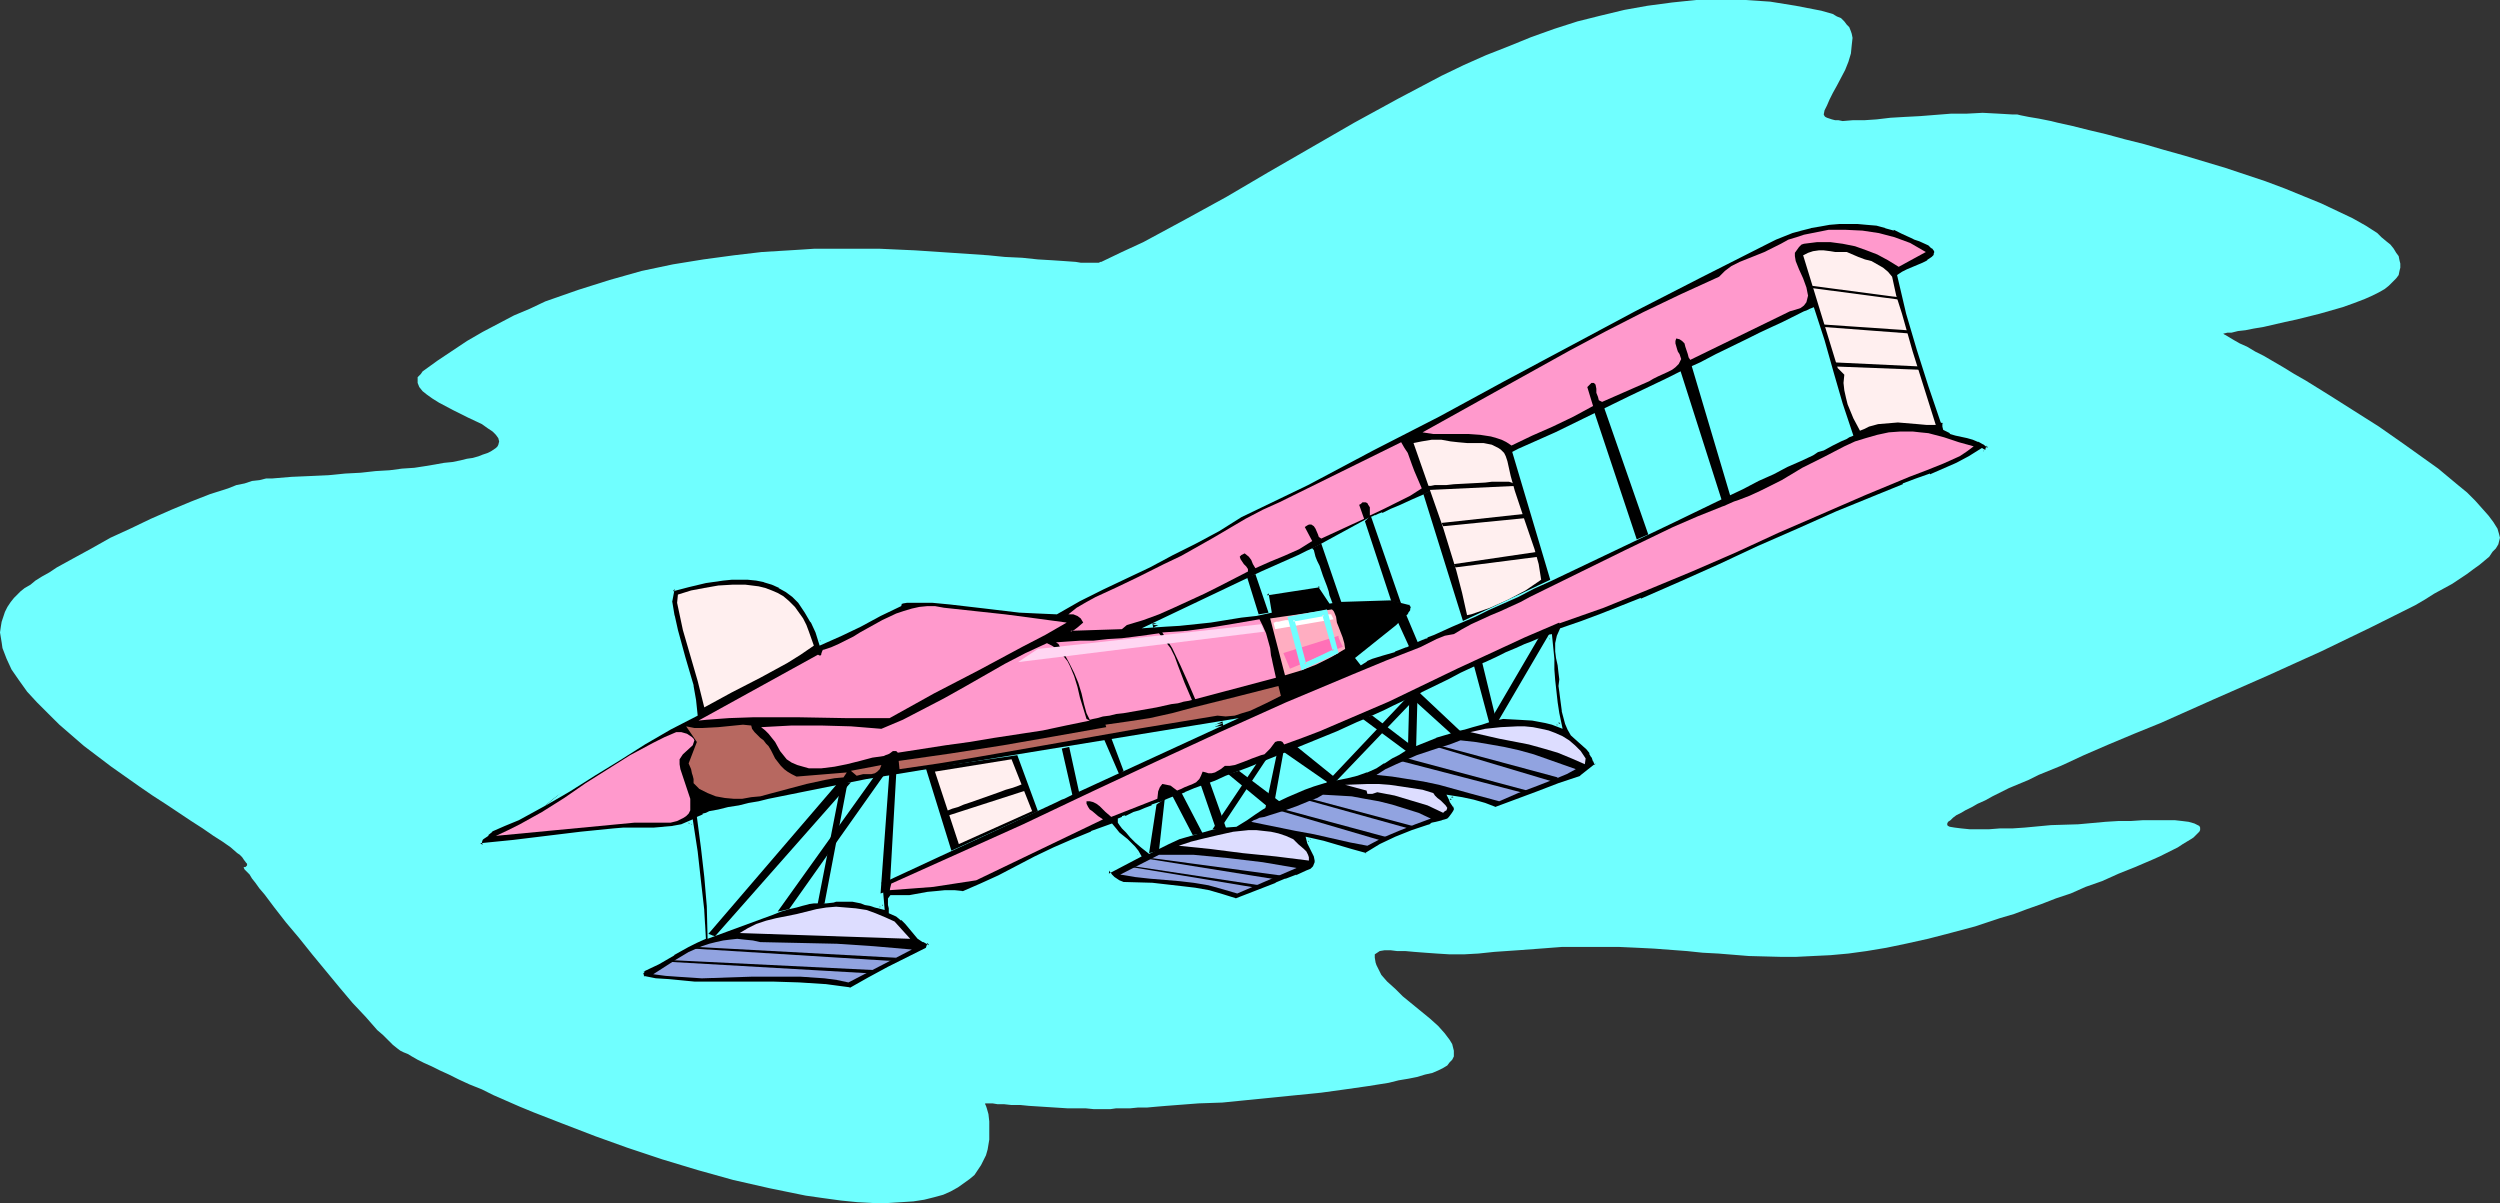 <?xml version="1.0" encoding="UTF-8" standalone="no"?>
<svg
   version="1.0"
   width="129.766mm"
   height="62.451mm"
   id="svg79"
   sodipodi:docname="Plane 200.wmf"
   xmlns:inkscape="http://www.inkscape.org/namespaces/inkscape"
   xmlns:sodipodi="http://sodipodi.sourceforge.net/DTD/sodipodi-0.dtd"
   xmlns="http://www.w3.org/2000/svg"
   xmlns:svg="http://www.w3.org/2000/svg">
  <rect width="100%" height="100%" fill="#333333" stroke="none"/>
  <sodipodi:namedview
     id="namedview79"
     pagecolor="#ffffff"
     bordercolor="#000000"
     borderopacity="0.25"
     inkscape:showpageshadow="2"
     inkscape:pageopacity="0.0"
     inkscape:pagecheckerboard="0"
     inkscape:deskcolor="#d1d1d1"
     inkscape:document-units="mm" />
  <defs
     id="defs1">
    <pattern
       id="WMFhbasepattern"
       patternUnits="userSpaceOnUse"
       width="6"
       height="6"
       x="0"
       y="0" />
  </defs>
  <path
     style="fill:#70ffff;fill-opacity:1;fill-rule:evenodd;stroke:none"
     d="m 357.297,2.1 1.131,0.323 1.131,0.323 0.808,0.485 0.808,0.323 0.646,0.646 0.485,0.646 0.485,0.485 0.323,0.808 0.162,0.485 0.162,0.808 -0.162,1.454 -0.162,1.616 -0.485,1.616 -0.646,1.616 -1.616,3.07 -0.808,1.454 -0.646,1.292 -0.485,1.131 -0.485,0.969 -0.162,0.808 0.162,0.323 0.162,0.162 0.323,0.162 0.485,0.162 0.485,0.162 0.646,0.162 h 0.646 l 0.808,0.162 1.939,-0.162 h 2.262 l 2.424,-0.162 2.747,-0.323 2.747,-0.162 3.07,-0.162 6.141,-0.485 h 3.07 l 3.07,-0.162 3.07,0.162 2.747,0.162 h 0.485 0.485 l 0.646,0.162 0.808,0.162 0.808,0.162 0.97,0.162 0.97,0.162 2.424,0.485 1.293,0.323 2.909,0.646 3.232,0.808 3.394,0.808 3.555,0.969 3.878,0.969 3.878,1.131 4.04,1.131 8.08,2.423 3.878,1.292 3.878,1.292 3.878,1.454 3.555,1.454 3.555,1.454 3.07,1.454 3.07,1.454 2.586,1.454 2.262,1.454 0.808,0.808 0.97,0.808 0.808,0.646 0.646,0.808 0.485,0.808 0.485,0.646 0.162,0.808 0.162,0.646 V 52.506 l -0.162,0.646 -0.162,0.808 -0.485,0.646 -0.646,0.646 -0.808,0.808 -0.808,0.646 -1.131,0.646 -1.293,0.646 -1.454,0.646 -2.101,0.808 -2.262,0.808 -4.525,1.292 -4.525,1.131 -2.262,0.485 -2.101,0.485 -2.101,0.485 -1.939,0.323 -1.616,0.323 -1.454,0.162 -1.293,0.323 h -0.808 l -0.646,0.162 h -0.162 l 0.162,0.162 0.323,0.162 0.808,0.485 0.808,0.485 1.131,0.646 1.454,0.646 1.616,0.969 1.616,0.808 1.939,1.131 1.939,1.131 2.101,1.292 2.262,1.292 4.686,2.908 4.848,3.07 4.848,3.07 4.848,3.393 4.525,3.231 2.262,1.616 1.939,1.616 1.939,1.616 1.778,1.454 1.616,1.616 1.293,1.454 1.293,1.454 0.97,1.292 0.808,1.292 0.323,1.131 0.162,0.646 -0.162,0.646 -0.162,0.646 -0.485,0.808 -0.646,0.646 -0.646,0.969 -0.97,0.808 -0.97,0.808 -1.131,0.808 -1.293,0.969 -1.454,0.969 -1.454,0.969 -1.778,0.969 -1.778,0.969 -1.778,1.131 -1.939,1.131 -4.202,2.1 -4.525,2.262 -4.686,2.262 -5.01,2.423 -5.01,2.262 -5.333,2.423 -10.666,4.685 -10.504,4.685 -5.171,2.1 -5.01,2.1 -4.848,2.1 -4.525,2.1 -4.363,1.777 -1.939,0.969 -1.939,0.808 -1.939,0.808 -1.616,0.808 -1.616,0.808 -1.454,0.808 -1.454,0.646 -1.131,0.646 -1.293,0.646 -0.808,0.485 -0.97,0.485 -0.646,0.485 -0.485,0.485 -0.485,0.323 -0.162,0.323 v 0.323 l 0.162,0.162 0.323,0.162 0.97,0.162 1.293,0.162 1.616,0.162 h 3.878 l 2.101,-0.162 h 2.424 l 2.424,-0.162 5.171,-0.485 5.333,-0.162 5.333,-0.485 2.586,-0.162 h 2.424 l 2.424,-0.162 h 2.101 2.101 1.939 l 1.454,0.162 1.293,0.162 1.131,0.323 0.646,0.323 0.323,0.162 0.162,0.323 v 0.162 0.323 l -0.162,0.323 -0.323,0.323 -0.323,0.323 -0.485,0.485 -0.485,0.323 -0.808,0.485 -0.808,0.485 -0.97,0.646 -0.97,0.485 -1.293,0.646 -1.293,0.646 -1.454,0.646 -3.394,1.454 -3.232,1.292 -3.232,1.454 -3.232,1.131 -2.909,1.292 -2.909,0.969 -2.909,1.131 -2.747,0.969 -2.586,0.969 -2.747,0.808 -2.424,0.808 -2.424,0.808 -4.848,1.292 -4.363,1.131 -4.363,0.969 -3.878,0.808 -3.878,0.646 -3.555,0.485 -3.555,0.323 -3.394,0.162 -3.232,0.162 h -3.232 l -6.141,-0.162 -5.979,-0.485 -3.07,-0.162 -3.07,-0.323 -6.464,-0.485 -3.232,-0.162 -3.555,-0.162 h -3.555 -3.717 -4.04 l -4.202,0.323 -4.363,0.323 -4.686,0.323 -3.07,0.323 -2.909,0.162 h -2.747 l -2.586,-0.162 -2.262,-0.162 -2.101,-0.162 -1.778,-0.162 h -1.616 l -1.293,-0.162 h -1.131 l -0.97,0.162 -0.485,0.323 -0.485,0.323 v 0.646 l 0.162,0.969 0.162,0.485 0.323,0.646 0.323,0.646 0.323,0.646 1.131,1.292 1.616,1.454 1.454,1.454 1.778,1.454 1.778,1.454 1.778,1.454 1.616,1.454 1.293,1.454 0.97,1.292 0.485,0.808 0.162,0.646 0.162,0.646 v 0.646 0.485 l -0.323,0.646 -0.485,0.485 -0.485,0.646 -0.808,0.485 -0.97,0.485 -1.131,0.485 -1.454,0.323 -1.616,0.485 -1.616,0.323 -1.939,0.323 -1.939,0.485 -4.04,0.646 -4.525,0.646 -4.686,0.646 -4.848,0.485 -9.696,0.969 -4.848,0.485 -4.686,0.162 -4.202,0.323 -2.101,0.162 -1.939,0.162 -1.778,0.162 h -1.778 l -1.616,0.162 h -1.454 -1.293 l -1.131,0.162 h -1.778 -1.454 l -1.616,-0.162 h -3.555 l -7.595,-0.485 -1.616,-0.162 h -1.778 l -1.454,-0.162 h -1.293 l -0.97,-0.162 h -0.808 -0.485 -0.162 v 0 0.162 l 0.162,0.323 0.162,0.485 0.323,1.131 0.162,1.454 v 1.777 1.777 l -0.323,1.939 -0.323,1.131 -0.485,0.969 -0.485,0.969 -0.646,0.969 -0.646,0.969 -0.97,0.808 -1.131,0.808 -1.131,0.808 -1.454,0.808 -1.454,0.646 -1.778,0.485 -1.939,0.485 -2.101,0.323 -2.424,0.162 -2.586,0.162 h -2.909 l -3.07,-0.162 -3.232,-0.323 -3.555,-0.485 -3.394,-0.485 -7.11,-1.454 -7.11,-1.616 -6.949,-1.939 -6.949,-2.1 -6.787,-2.262 -6.302,-2.262 -6.302,-2.423 -2.909,-1.131 -2.909,-1.131 -2.747,-1.131 -2.586,-1.131 -2.586,-1.131 -2.262,-1.131 -2.424,-0.969 -2.101,-0.969 -1.939,-0.969 -1.778,-0.808 -1.616,-0.808 -1.454,-0.646 -1.293,-0.646 -1.131,-0.646 -0.808,-0.485 -0.808,-0.323 -0.646,-0.323 -0.646,-0.485 -0.808,-0.646 -0.97,-0.969 -0.97,-0.969 -1.131,-0.969 -1.131,-1.292 -1.131,-1.292 -2.586,-2.746 -2.586,-3.07 -5.333,-6.462 -2.586,-3.231 -2.586,-3.07 -2.262,-2.908 -0.97,-1.292 -0.97,-1.292 -0.97,-1.131 -0.808,-1.131 -0.646,-0.808 -0.485,-0.808 -0.485,-0.485 -0.485,-0.485 -0.162,-0.323 v -0.162 h 0.323 l 0.162,-0.162 0.162,-0.162 v -0.323 l -0.162,-0.162 -0.485,-0.646 -0.323,-0.485 -0.485,-0.485 -0.485,-0.323 -1.293,-1.131 -1.616,-1.131 -1.778,-1.131 -2.101,-1.454 -2.262,-1.454 -2.424,-1.616 -2.424,-1.616 -2.747,-1.777 -2.586,-1.777 -5.494,-3.877 -5.333,-4.039 -2.424,-2.1 -2.424,-2.1 L 9.373,139.909 7.272,137.809 5.333,135.709 3.717,133.447 2.262,131.347 1.293,129.247 0.485,127.146 0.323,126.015 0.162,125.046 0,124.077 l 0.162,-1.131 0.162,-0.969 0.323,-0.969 0.323,-0.969 0.485,-0.969 0.646,-0.969 0.646,-0.808 0.646,-0.646 0.646,-0.646 0.808,-0.646 1.131,-0.646 0.97,-0.808 1.293,-0.808 1.454,-0.808 1.454,-0.969 3.232,-1.777 3.555,-1.939 3.717,-2.1 3.878,-1.777 4.04,-1.939 4.04,-1.777 3.878,-1.616 3.717,-1.454 3.555,-1.131 1.616,-0.646 1.616,-0.323 1.454,-0.485 1.454,-0.162 1.293,-0.323 h 1.131 l 3.878,-0.323 3.717,-0.162 3.555,-0.162 3.232,-0.323 3.07,-0.162 2.909,-0.323 2.747,-0.162 2.424,-0.323 2.424,-0.162 2.101,-0.323 1.939,-0.323 1.778,-0.323 1.616,-0.162 1.616,-0.323 1.293,-0.323 1.131,-0.162 1.131,-0.323 0.808,-0.323 0.97,-0.323 0.646,-0.323 0.485,-0.323 0.485,-0.323 0.323,-0.323 0.162,-0.323 0.162,-0.646 -0.162,-0.646 L 97.283,85.303 96.637,84.656 95.667,84.01 94.536,83.202 91.789,81.91 88.88,80.456 l -2.747,-1.454 -1.293,-0.808 -1.131,-0.808 -0.808,-0.646 -0.646,-0.808 -0.323,-0.808 v -0.646 -0.485 l 0.323,-0.323 0.323,-0.323 0.323,-0.485 2.909,-2.1 2.909,-1.939 2.909,-1.939 3.07,-1.777 3.07,-1.616 3.07,-1.616 3.07,-1.292 3.07,-1.454 3.232,-1.131 3.232,-1.131 6.141,-1.939 6.302,-1.777 6.141,-1.292 5.979,-0.969 5.979,-0.808 5.494,-0.646 5.333,-0.323 2.586,-0.162 2.424,-0.162 h 2.424 2.262 2.101 2.101 1.939 1.778 l 7.11,0.323 7.272,0.485 7.11,0.485 3.232,0.323 3.394,0.162 3.07,0.323 2.747,0.162 2.424,0.162 2.262,0.162 0.97,0.162 h 3.555 l 0.323,-0.162 h 0.162 l 4.04,-1.939 4.202,-1.939 8.08,-4.362 8.242,-4.524 8.242,-4.847 16.806,-9.693 8.565,-4.685 8.565,-4.524 4.363,-2.1 4.363,-1.939 4.525,-1.777 4.363,-1.777 4.525,-1.616 4.525,-1.454 4.525,-1.131 4.686,-1.131 4.525,-0.808 4.848,-0.646 L 332.734,0 h 4.848 4.848 l 4.848,0.323 5.01,0.808 z"
     id="path1" />
  <path
     style="fill:#000000;fill-opacity:1;fill-rule:evenodd;stroke:none"
     d="m 305.908,142.333 -0.485,-2.262 -0.323,-2.262 -0.323,-4.201 -0.162,-2.1 -0.162,-2.262 -0.485,-4.201 h -0.323 l -0.808,0.323 -0.97,0.323 -1.293,0.485 -1.293,0.646 -1.778,0.646 -1.778,0.969 -2.101,0.808 -2.101,0.969 -2.424,1.131 -2.424,1.131 -2.424,1.131 -5.333,2.585 -5.494,2.585 -1.616,0.808 -1.778,0.808 -1.778,0.808 -1.939,0.969 -3.878,1.616 -4.363,1.777 -8.726,3.554 -4.363,1.777 -4.363,1.777 -2.101,0.808 -4.04,1.616 -1.778,0.808 -1.778,0.485 -1.778,0.808 -1.616,0.485 -1.454,0.646 -1.293,0.646 -1.293,0.323 -0.97,0.485 -0.97,0.323 -0.646,0.323 -0.646,0.162 -0.323,0.162 -0.162,0.162 v 0.323 l 0.323,0.485 0.323,0.485 0.808,0.808 0.808,0.969 0.97,0.969 1.131,0.969 1.293,1.131 1.778,-0.969 1.778,-0.969 2.262,-0.808 2.262,-0.808 2.262,-0.646 2.424,-0.646 2.101,-0.323 h 2.101 l 1.939,-1.454 1.778,-1.131 1.454,-0.808 1.454,-0.808 3.232,-1.616 3.555,-1.616 1.939,-0.646 1.939,-0.646 2.262,-0.485 2.262,-0.485 1.939,-0.323 1.939,-0.808 1.616,-0.808 1.616,-0.808 1.454,-0.969 1.454,-0.808 1.293,-0.646 1.293,-0.646 2.424,-1.131 2.424,-0.969 2.586,-0.808 1.293,-0.485 1.616,-0.323 1.616,-0.485 1.778,-0.485 2.101,-0.485 2.101,-0.646 3.07,0.162 2.747,0.162 2.747,0.485 1.293,0.485 z m 83.386,-53.637 -0.485,-0.323 -2.424,1.616 -2.424,1.131 -2.586,1.131 -2.586,1.131 -2.747,0.969 -2.586,0.969 -5.171,2.1 -7.757,3.231 -7.757,3.393 -7.595,3.393 -7.757,3.554 -7.595,3.393 -7.757,3.393 -7.757,3.07 -3.878,1.454 -4.04,1.292 -0.485,1.292 -0.323,1.454 v 1.292 l 0.162,1.454 0.323,1.454 0.162,1.292 0.162,1.454 -0.162,1.292 0.162,1.131 0.162,1.292 0.323,2.423 0.646,2.423 0.323,1.131 0.646,1.131 1.616,1.292 1.454,1.292 0.646,0.808 0.485,0.808 0.323,0.808 0.162,0.969 -3.07,2.423 -4.202,1.454 -4.202,1.616 -8.403,3.231 -2.101,-0.808 -2.262,-0.646 -2.262,-0.646 -2.262,-0.323 0.162,0.323 0.323,0.323 0.485,0.969 0.162,0.485 0.162,0.485 -0.162,0.485 -0.485,0.485 -0.323,0.646 -0.646,0.323 -0.485,0.323 -0.646,0.162 -1.293,0.323 -0.646,0.162 -0.646,0.323 -3.232,1.131 -3.232,1.292 -3.07,1.454 -2.909,1.616 -2.747,-0.646 -2.747,-0.808 -2.909,-0.969 -2.747,-0.646 v 0.646 l 0.323,0.646 0.808,1.292 0.323,0.646 0.162,0.808 v 0.646 l -0.323,0.808 -0.808,0.646 -0.808,0.485 -2.101,0.808 -2.101,0.646 -1.778,0.969 -8.08,2.908 -2.586,-0.808 -2.586,-0.646 -2.747,-0.485 -2.747,-0.485 -5.656,-0.485 -5.818,-0.162 -0.97,-0.485 -0.808,-0.485 -0.808,-0.808 -0.162,-0.323 -0.162,-0.485 5.979,-3.07 -0.485,-0.808 -0.485,-0.646 -1.454,-1.454 -1.616,-1.292 -0.646,-0.808 -0.646,-0.808 -3.717,1.454 -3.717,1.454 -3.717,1.777 -3.555,1.777 -7.272,3.554 -3.555,1.616 -3.555,1.616 -1.778,-0.162 h -1.616 -1.778 l -1.778,0.323 -3.555,0.485 -1.616,0.162 h -1.939 l -0.162,0.323 v 0.485 0.646 l 0.162,0.646 v 0.646 l 1.131,0.485 0.97,0.808 0.97,0.808 0.808,0.969 1.616,1.939 0.97,0.646 1.131,0.646 -0.323,0.969 -7.757,3.877 -3.878,2.1 -3.717,2.1 -2.424,-0.485 -2.586,-0.323 -5.01,-0.323 h -5.171 -5.171 -5.171 -5.171 l -4.848,-0.485 -2.586,-0.162 -2.424,-0.485 -0.323,-0.323 -0.162,-0.485 0.162,-0.485 0.162,-0.323 3.07,-1.616 2.909,-1.777 2.909,-1.616 1.616,-0.646 1.616,-0.646 -0.323,-2.585 -0.162,-2.746 -0.485,-5.816 -0.808,-5.655 -0.808,-5.816 -1.778,0.646 -1.778,0.485 -1.778,0.162 -1.939,0.162 h -1.939 -1.939 -2.101 l -1.939,0.162 -3.07,0.162 -3.232,0.485 -6.626,0.808 -6.626,0.808 -6.626,0.646 -0.162,-0.485 v -0.485 l 0.323,-0.323 0.323,-0.485 0.808,-0.646 0.808,-0.646 2.586,-1.131 2.586,-1.292 5.171,-2.746 4.848,-2.908 5.01,-2.908 4.848,-3.231 4.848,-2.908 5.01,-2.908 5.171,-2.585 -0.323,-2.908 -0.485,-2.746 -0.808,-2.746 -0.646,-2.746 -1.616,-5.493 -0.646,-2.746 -0.485,-2.746 0.485,-2.585 3.232,-0.808 3.232,-0.646 3.394,-0.646 1.616,-0.162 h 1.778 1.616 l 1.616,0.162 1.616,0.323 1.616,0.485 1.454,0.646 1.293,0.808 1.454,1.131 1.131,1.292 1.454,1.777 1.131,1.939 0.808,2.1 0.808,2.262 3.717,-1.777 3.878,-1.939 3.878,-1.939 3.878,-1.939 0.162,-0.323 0.323,-0.162 0.808,-0.162 h 0.97 l 0.808,-0.162 3.394,0.162 3.555,0.323 6.787,0.646 6.949,0.808 3.394,0.162 3.555,0.162 4.363,-2.423 4.686,-2.262 9.211,-4.524 4.525,-2.262 4.525,-2.262 4.525,-2.585 4.363,-2.585 12.928,-6.462 12.928,-6.624 12.928,-6.785 12.766,-6.785 25.694,-13.732 12.928,-6.785 13.09,-6.462 1.616,-0.808 1.616,-0.646 1.778,-0.646 1.778,-0.646 1.778,-0.485 1.778,-0.323 1.939,-0.323 1.778,-0.162 h 1.939 1.778 l 1.939,0.162 1.778,0.323 1.778,0.323 1.778,0.485 1.616,0.646 1.778,0.808 0.808,0.323 0.808,0.485 1.778,0.808 0.808,0.485 0.485,0.646 0.162,0.323 v 0.323 0.323 l -0.162,0.323 -0.646,0.646 -0.808,0.485 -0.97,0.485 -0.97,0.485 -2.101,0.969 -0.97,0.323 -0.808,0.485 1.939,7.27 2.101,7.109 2.101,7.109 2.424,6.947 0.323,0.162 0.162,0.162 v 0.323 0.323 l 0.162,0.646 0.97,0.485 1.131,0.323 2.262,0.646 1.131,0.323 1.131,0.323 0.97,0.485 0.97,0.808 -0.162,0.323 -0.162,0.485 -0.323,0.323 z m -219.291,64.623 -5.656,1.131 -13.574,2.746 -1.778,0.485 -1.939,0.323 -2.101,0.323 -2.101,0.485 -1.939,0.323 -1.616,0.485 -0.808,0.323 -0.485,0.162 -0.485,0.323 -0.485,0.162 0.97,5.655 0.646,5.655 0.485,5.655 v 3.07 l 0.162,2.908 10.342,-3.877 1.778,-0.646 1.778,-0.646 1.454,-0.323 1.454,-0.485 1.293,-0.323 1.131,-0.323 h 1.131 l 0.808,-0.162 h 1.616 l 1.293,-0.162 h 0.646 0.485 l 0.323,-0.162 h 0.162 1.293 l 0.97,0.162 1.778,0.162 0.808,0.323 0.97,0.162 0.97,0.323 1.293,0.485 -0.323,-5.17 34.259,-15.833 0.646,-0.323 0.485,-0.162 0.485,-0.323 0.97,-0.323 0.646,-0.323 29.734,-13.732 z m 104.232,-30.373 -7.918,6.139 0.646,0.808 0.97,-0.485 1.131,-0.485 2.101,-0.808 1.131,-0.323 1.131,-0.323 2.101,-0.969 h 0.323 l 0.808,-0.323 2.262,-1.131 0.485,-0.162 0.485,-0.162 1.293,-0.646 1.616,-0.646 1.939,-0.808 2.101,-0.969 2.424,-1.131 2.586,-1.131 2.909,-1.292 2.909,-1.454 3.07,-1.454 3.232,-1.454 3.394,-1.616 6.949,-3.393 6.949,-3.393 7.11,-3.393 6.949,-3.231 3.232,-1.616 3.232,-1.616 3.07,-1.454 2.909,-1.454 2.747,-1.292 2.586,-1.292 2.262,-1.131 1.131,-0.485 0.97,-0.485 1.939,-0.808 1.454,-0.808 1.293,-0.646 0.485,-0.162 0.485,-0.162 -1.131,-3.07 -0.97,-2.908 -1.778,-6.139 -1.778,-6.301 -1.778,-6.139 -0.485,0.162 -0.485,0.323 -0.646,0.323 -0.646,0.323 -1.616,0.646 -0.808,0.485 -1.131,0.485 -2.101,1.131 -2.424,1.131 -2.586,1.292 -2.909,1.292 -2.909,1.454 -3.232,1.616 -3.232,1.616 -3.555,1.616 -7.11,3.393 -7.272,3.554 -7.272,3.554 -7.11,3.393 -3.394,1.616 -3.394,1.616 -3.232,1.616 -3.07,1.292 -2.909,1.454 -2.586,1.131 -2.586,1.131 -2.101,0.969 -1.939,0.969 -1.616,0.646 -0.808,0.323 -0.485,0.162 -0.646,0.162 -0.485,0.162 -8.888,4.847 -1.778,0.969 -1.778,0.808 -1.616,0.808 -1.454,0.808 -2.909,1.292 -2.747,1.131 -21.654,10.178 h 2.586 l 2.747,-0.323 2.909,-0.323 3.07,-0.323 6.141,-0.808 2.909,-0.485 2.747,-0.485 -0.646,-3.393 10.504,-1.777 1.939,3.231 0.808,-0.162 0.808,-0.162 10.342,-0.162 3.717,0.808 0.323,0.485 0.162,0.485 v 0.323 l -0.162,0.323 -0.323,0.808 -0.808,0.646 z"
     id="path2" />
  <path
     style="fill:#70ffff;fill-opacity:1;fill-rule:evenodd;stroke:none"
     d="m 306.555,142.979 -0.646,-3.07 -0.323,-2.1 -0.485,-4.362 -0.162,-2.1 v 0.162 -2.262 0 l -0.485,-4.847 -0.97,0.162 -0.808,0.323 v 0 l -2.262,0.969 -1.293,0.485 -1.778,0.808 -1.939,0.808 -1.939,0.969 -2.101,0.969 -2.424,0.969 -2.424,1.131 -2.424,1.292 -5.333,2.585 -5.494,2.585 -1.616,0.808 -1.778,0.808 -1.778,0.808 -1.939,0.808 -3.878,1.777 -4.363,1.777 -8.726,3.554 -4.363,1.777 v 0 l -4.363,1.616 -2.101,0.969 -4.04,1.454 v 0 l -1.939,0.808 h 0.162 l -1.778,0.646 h -0.162 l -1.616,0.646 v 0 l -1.454,0.646 h -0.162 l -1.454,0.485 v 0.162 l -1.293,0.485 v 0 l -1.131,0.485 -1.131,0.323 v 0 l -0.97,0.485 -0.646,0.323 v -0.162 l -0.646,0.162 v 0.162 l -0.808,0.323 v 0.808 l 0.323,0.485 v 0 l 0.485,0.646 v 0 l 0.808,0.808 0.808,0.969 0.97,0.969 1.131,0.969 1.616,1.292 1.939,-0.969 1.939,-0.969 2.101,-0.969 v 0 l 2.262,-0.646 2.262,-0.646 2.262,-0.646 v 0 l 2.262,-0.323 h -0.162 l 2.262,-0.162 2.101,-1.292 1.616,-1.131 1.454,-0.969 v 0 l 1.454,-0.808 3.394,-1.616 3.394,-1.454 v 0 l 1.778,-0.646 2.101,-0.646 2.262,-0.485 h -0.162 l 2.424,-0.485 v 0 l 1.939,-0.485 1.778,-0.646 h 0.162 l 1.778,-0.808 1.454,-0.969 h 0.162 l 1.454,-0.969 v 0 l 1.293,-0.646 1.293,-0.808 1.293,-0.646 2.424,-0.969 v 0 l 2.424,-0.969 h -0.162 l 2.747,-0.808 1.293,-0.485 1.616,-0.323 1.616,-0.485 1.778,-0.485 1.939,-0.646 2.262,-0.485 h -0.162 l 3.07,0.162 2.747,0.162 v 0 l 2.586,0.485 v 0 l 1.293,0.323 2.101,0.808 -0.485,-1.131 -1.293,-0.485 -1.454,-0.485 v 0 l -2.747,-0.485 v 0 l -2.747,-0.162 -3.07,-0.162 -2.262,0.646 -1.939,0.485 -1.939,0.485 -1.616,0.485 -1.454,0.485 -1.454,0.323 -2.586,0.969 h -0.162 l -2.424,0.969 v 0 l -2.262,1.131 -1.293,0.646 -1.293,0.646 -1.454,0.808 v 0 l -1.454,0.808 v 0 l -1.616,0.969 -1.616,0.808 v 0 l -1.939,0.646 -1.778,0.485 v 0 l -2.424,0.323 v 0 l -2.262,0.646 -1.939,0.485 -1.939,0.646 v 0.162 l -3.555,1.454 -3.232,1.616 -1.454,0.808 h -0.162 l -1.454,0.969 -1.778,1.131 -1.778,1.292 h 0.162 l -2.101,0.162 v 0 l -2.262,0.323 v 0 l -2.262,0.485 -2.424,0.646 -2.262,0.808 v 0 l -2.262,0.969 -1.939,0.969 -1.616,0.969 h 0.485 l -1.293,-1.131 -1.131,-0.969 -0.97,-0.969 -0.808,-0.969 -0.808,-0.808 0.162,0.162 -0.485,-0.646 v 0 l -0.323,-0.323 0.162,0.162 v -0.323 l -0.323,0.323 0.485,-0.162 v 0 l 0.646,-0.162 v -0.162 l 0.646,-0.323 0.97,-0.323 h -0.162 l 1.131,-0.323 1.293,-0.485 v 0 l 1.293,-0.646 v 0.162 l 1.616,-0.646 h -0.162 l 1.616,-0.485 v -0.162 l 1.778,-0.646 h -0.162 l 1.778,-0.646 h 0.162 l 1.939,-0.808 v 0.162 l 3.878,-1.616 2.101,-0.808 4.363,-1.777 v 0 l 4.363,-1.777 8.888,-3.554 4.202,-1.777 4.04,-1.777 1.778,-0.969 1.939,-0.646 1.616,-0.969 1.616,-0.646 5.494,-2.585 5.333,-2.585 2.424,-1.292 2.424,-1.131 2.424,-0.969 2.101,-1.131 2.101,-0.808 1.939,-0.808 1.616,-0.808 1.454,-0.646 2.101,-0.808 v 0 l 0.646,-0.162 v 0 l 0.485,-0.162 -0.485,-0.323 0.323,4.201 v 0 l 0.162,2.262 v 0 l 0.162,2.1 0.485,4.362 0.323,2.1 0.323,2.262 0.646,-0.485 z"
     id="path3" />
  <path
     style="fill:#70ffff;fill-opacity:1;fill-rule:evenodd;stroke:none"
     d="m 389.132,88.372 h 0.485 l -0.808,-0.485 -2.586,1.616 v 0 l -2.424,1.292 -2.586,1.131 -2.586,1.131 v -0.162 l -2.747,0.969 -2.586,0.969 v 0.162 l -5.171,2.1 -7.918,3.231 -7.595,3.393 -7.757,3.393 -7.595,3.554 -7.595,3.393 -7.757,3.393 v -0.162 l -7.757,3.07 v 0 l -3.878,1.454 -4.202,1.454 -0.646,1.454 -0.323,1.454 v 1.616 l 0.162,1.292 0.323,1.454 0.162,1.454 0.162,1.292 v 0 l -0.162,1.292 v 0 l 0.162,1.131 0.162,1.292 0.323,2.423 v 0.162 l 0.646,2.423 v 0 l 0.485,1.131 v 0 l 0.646,1.131 1.616,1.454 v 0 l 1.454,1.292 v 0 l 0.646,0.808 h -0.162 l 0.485,0.808 v -0.162 l 0.323,0.969 v -0.162 l 0.323,0.808 0.162,-0.323 -3.07,2.423 h 0.162 l -4.363,1.454 v 0 l -4.202,1.616 v 0 l -8.242,3.07 h 0.162 l -2.101,-0.808 -2.262,-0.646 -2.262,-0.485 v 0 l -3.07,-0.485 0.485,0.969 0.162,0.485 0.646,0.969 v -0.162 l 0.162,0.485 v -0.162 0.485 -0.162 l -0.162,0.323 v 0 l -0.323,0.485 -0.485,0.646 0.162,-0.162 -0.485,0.485 v 0 l -0.485,0.162 v 0 l -0.646,0.162 h 0.162 l -1.293,0.323 v 0 l -0.808,0.162 -0.646,0.485 0.162,-0.162 -3.394,1.131 v 0 l -3.232,1.292 -3.07,1.454 v 0 l -2.909,1.777 h 0.323 l -2.909,-0.808 -2.747,-0.808 -2.747,-0.808 -3.555,-0.808 0.323,1.292 0.323,0.646 0.646,1.292 0.323,0.646 v 0 l 0.162,0.808 v -0.162 0.646 -0.162 l -0.323,0.808 0.162,-0.162 -0.646,0.646 v 0 l -0.808,0.323 -2.101,0.969 0.162,-0.162 -2.101,0.808 h -0.162 l -1.939,0.808 h 0.162 l -7.918,3.07 h 0.162 l -2.586,-0.808 -2.747,-0.808 v 0 l -2.747,-0.485 -2.747,-0.323 -5.656,-0.646 v 0 l -5.818,-0.162 h 0.162 l -0.808,-0.323 v 0 l -0.97,-0.646 0.162,0.162 -0.808,-0.808 0.162,0.162 -0.323,-0.485 v 0.162 l -0.162,-0.485 -0.162,0.646 6.464,-3.393 -0.646,-1.131 -0.646,-0.808 v 0 l -1.454,-1.454 v 0 l -1.616,-1.292 v 0 l -0.646,-0.808 v 0 l -0.808,-0.969 -4.04,1.454 -0.162,0.162 -3.555,1.454 -3.717,1.616 -3.717,1.777 -7.11,3.716 -3.555,1.616 -3.717,1.616 0.323,-0.162 -1.616,-0.162 h -1.939 l -1.616,0.162 -1.778,0.162 -3.555,0.646 h -1.778 0.162 -2.101 l -0.485,0.646 v 0.646 0.646 l 0.162,0.646 v 0 0.969 l 1.454,0.646 v 0 l 0.97,0.808 v -0.162 l 0.808,0.808 0.808,0.969 1.616,1.939 0.97,0.646 h 0.162 l 1.131,0.646 -0.323,-0.485 -0.323,0.969 0.323,-0.162 -7.757,3.877 -3.878,2.1 -3.717,2.1 0.162,-0.162 -2.424,-0.323 -2.424,-0.323 h -0.162 l -5.01,-0.323 -5.171,-0.162 h -5.171 -5.171 -5.171 0.162 l -5.01,-0.485 -2.586,-0.162 -2.424,-0.485 0.323,0.162 -0.323,-0.323 0.162,0.162 -0.162,-0.485 v 0.323 -0.485 0.162 l 0.323,-0.323 h -0.323 l 3.07,-1.454 v 0 l 3.07,-1.777 h -0.162 l 2.909,-1.616 1.616,-0.808 1.778,-0.808 -0.162,-2.908 v 0.162 l -0.162,-2.746 v -0.162 l -0.646,-5.655 -0.646,-5.816 -0.97,-6.301 -2.262,0.969 v 0 l -1.778,0.323 h 0.162 l -1.939,0.162 h 0.162 l -1.939,0.162 h -1.939 -1.939 -2.101 l -1.939,0.162 v 0 l -3.232,0.323 -3.232,0.323 -6.626,0.808 -6.626,0.808 -6.464,0.646 0.485,0.323 -0.162,-0.485 v 0.162 -0.485 0.323 l 0.162,-0.485 v 0 l 0.323,-0.323 -0.162,0.162 0.97,-0.646 v -0.162 l 0.808,-0.646 h -0.162 l 2.586,-1.131 2.747,-1.131 5.01,-2.746 v 0 l 4.525,-3.716 -5.01,2.908 v 0 l -5.01,2.746 -2.586,1.292 -2.747,1.131 -0.808,0.646 h 0.162 l -0.97,0.646 -0.323,0.485 h -0.162 l -0.323,0.485 v 0.646 l 0.485,0.969 6.787,-0.646 6.626,-0.808 6.626,-0.808 3.232,-0.485 3.07,-0.162 v 0 l 1.939,-0.162 2.101,-0.162 1.939,0.162 h 1.939 l 1.939,-0.162 v 0 l 1.778,-0.162 h 0.162 l 1.778,-0.485 v 0 l 1.778,-0.808 -0.646,-0.323 0.808,5.816 0.808,5.816 0.485,5.655 v 0 l 0.323,2.746 v 0 l 0.162,2.585 0.162,-0.323 -1.454,0.485 -1.616,0.808 -2.909,1.616 h -0.162 l -2.909,1.777 h 0.162 l -3.232,1.616 -0.323,0.646 v 0.485 l 0.162,0.808 0.485,0.323 2.586,0.485 2.424,0.323 5.01,0.323 v 0 l 5.171,0.162 h 5.171 l 5.171,-0.162 5.171,0.162 5.01,0.323 v 0 l 2.424,0.323 2.586,0.485 3.878,-2.262 3.878,-1.939 7.918,-4.039 0.485,-1.616 -1.454,-0.646 h 0.162 l -0.97,-0.808 v 0.162 l -1.616,-1.939 -0.808,-0.969 -0.97,-0.808 v 0 l -0.97,-0.808 -1.293,-0.485 0.323,0.323 v -0.646 l -0.162,-0.808 v -0.646 0.162 -0.323 0.162 l 0.162,-0.323 -0.485,0.162 h 1.939 v 0 l 1.778,-0.162 3.555,-0.485 1.616,-0.323 1.778,-0.162 v 0 h 1.616 v 0 l 1.778,0.323 3.717,-1.616 3.717,-1.777 7.11,-3.554 3.555,-1.777 3.717,-1.616 3.717,-1.616 -0.162,0.162 3.878,-1.454 -0.485,-0.162 0.646,0.808 v 0 l 0.646,0.808 h 0.162 l 1.616,1.292 h -0.162 l 1.454,1.454 v -0.162 l 0.485,0.808 v -0.162 l 0.485,0.808 0.162,-0.485 -6.302,3.231 0.162,0.808 0.323,0.485 0.808,0.808 0.97,0.646 1.131,0.323 5.818,0.323 h -0.162 l 5.656,0.485 2.747,0.485 2.747,0.485 v 0 l 2.586,0.646 2.747,0.808 8.08,-2.908 0.162,-0.162 1.939,-0.808 h -0.162 l 2.101,-0.646 0.162,-0.162 1.939,-0.808 0.97,-0.485 0.808,-0.646 0.485,-0.969 v -0.808 l -0.162,-0.969 -0.485,-0.646 -0.808,-1.292 -0.162,-0.646 v 0.162 l -0.162,-0.646 -0.485,0.485 2.909,0.646 2.747,0.969 2.747,0.808 3.07,0.646 3.07,-1.777 v 0 l 3.07,-1.454 3.07,-1.292 v 0.162 l 3.394,-1.292 0.646,-0.323 h -0.162 l 0.646,-0.162 v 0 l 1.293,-0.162 v 0 l 0.646,-0.162 v -0.162 l 0.646,-0.162 0.646,-0.485 0.485,-0.808 0.323,-0.485 0.323,-0.646 -0.162,-0.646 -0.162,-0.485 v -0.162 l -0.646,-0.808 -0.162,-0.485 v 0.162 l -0.162,-0.323 -0.485,0.646 2.262,0.323 h -0.162 l 2.424,0.646 2.101,0.646 2.262,0.808 8.565,-3.231 v 0 l 4.202,-1.616 v 0 l 4.363,-1.454 3.232,-2.908 -0.162,-0.969 v -0.162 l -0.485,-0.808 -0.485,-0.808 v 0 l -0.646,-0.808 v -0.162 l -1.454,-1.292 v -0.162 l -1.778,-1.292 0.162,0.323 -0.485,-1.131 v 0 l -0.485,-1.131 v 0 l -0.485,-2.423 v 0.162 l -0.323,-2.585 -0.162,-1.292 -0.162,-1.131 v 0.162 -1.292 -0.162 -1.292 l -0.323,-1.454 -0.162,-1.292 -0.162,-1.454 v 0 -1.292 0 l 0.323,-1.292 h -0.162 l 0.485,-1.292 -0.162,0.323 3.878,-1.292 4.04,-1.454 v 0 l 7.757,-3.07 v -0.162 l 7.757,-3.231 7.595,-3.554 7.757,-3.393 7.595,-3.554 7.757,-3.393 7.757,-3.07 5.171,-2.1 v 0 l 2.586,-0.969 2.747,-0.969 v -0.162 l 2.586,-0.969 2.586,-1.292 2.424,-1.131 h 0.162 l 2.424,-1.454 h -0.485 l 0.646,0.323 z"
     id="path4" />
  <path
     style="fill:#70ffff;fill-opacity:1;fill-rule:evenodd;stroke:none"
     d="m 106.817,158.165 5.01,-2.908 4.848,-3.07 5.01,-3.07 4.848,-3.07 v 0 l 5.01,-2.908 5.333,-2.746 -0.323,-3.07 -0.485,-2.746 v -0.162 l -0.808,-2.746 -0.808,-2.746 -1.454,-5.331 -0.646,-2.908 v 0.162 l -0.485,-2.908 v 0.162 l 0.485,-2.585 -0.323,0.485 3.07,-0.808 v 0 l 3.394,-0.808 3.394,-0.485 1.616,-0.162 h -0.162 1.778 1.616 v 0 l 1.616,0.162 1.616,0.323 h -0.162 l 1.616,0.485 v 0 l 1.454,0.646 h -0.162 l 1.454,0.808 1.293,0.969 v 0 l 1.131,1.131 v 0 l 1.293,1.939 1.131,1.939 v -0.162 l 0.97,2.1 v 0 l 0.808,2.585 4.363,-1.939 3.717,-1.777 3.878,-2.1 4.04,-1.939 0.162,-0.485 -0.162,0.162 0.323,-0.162 h -0.162 l 0.97,-0.162 h -0.162 0.97 0.808 v 0 h 3.394 v 0 l 3.394,0.323 6.949,0.808 6.787,0.808 h 0.162 l 3.394,0.162 3.717,0.162 4.525,-2.585 4.525,-2.262 9.211,-4.362 4.525,-2.423 4.525,-2.262 4.525,-2.423 v 0 l 4.363,-2.746 v 0 l 13.09,-6.301 12.766,-6.785 12.928,-6.624 12.766,-6.947 25.694,-13.732 12.928,-6.624 13.09,-6.624 1.616,-0.808 1.616,-0.646 v 0 l 1.616,-0.646 1.778,-0.485 1.939,-0.485 h -0.162 l 1.939,-0.323 1.778,-0.323 1.939,-0.162 h -0.162 1.939 1.778 v 0 l 1.778,0.162 1.939,0.162 1.778,0.485 h -0.162 l 1.778,0.485 v -0.162 l 1.616,0.808 1.778,0.808 0.646,0.323 0.97,0.323 1.778,0.808 v 0 l 0.646,0.646 v -0.162 l 0.485,0.646 v -0.162 0.323 -0.162 0.323 -0.162 0.323 -0.162 l -0.162,0.323 h 0.162 l -0.646,0.646 0.162,-0.162 -0.97,0.646 h 0.162 l -0.97,0.485 -3.07,1.292 -0.97,0.485 v 0 l -0.97,0.646 1.778,7.593 2.101,7.109 2.262,7.109 2.424,7.109 0.323,0.162 v 0 l 0.162,0.162 -0.162,-0.323 v 0.323 0 0.485 l 0.162,0.646 1.293,0.646 v 0.162 l 1.131,0.323 2.262,0.485 1.131,0.323 1.131,0.485 -0.162,-0.162 1.131,0.646 -0.162,-0.162 0.97,0.808 -0.162,-0.485 -0.162,0.485 v -0.162 l -0.162,0.323 h 0.162 l -0.323,0.323 0.162,-0.162 -0.323,0.162 0.162,0.808 0.646,-0.162 0.323,-0.485 0.162,-0.485 v 0 l 0.323,-0.646 -1.131,-0.969 -1.131,-0.485 -0.162,-0.162 -0.97,-0.323 -1.131,-0.323 -2.262,-0.646 -1.131,-0.323 v 0 l -0.97,-0.485 0.162,0.323 v -0.485 0 -0.485 l -0.162,-0.485 -0.323,-0.162 v 0 l -0.323,-0.162 0.323,0.162 -2.424,-6.947 -2.101,-7.109 -2.101,-7.109 -1.939,-7.27 -0.162,0.646 0.808,-0.485 h -0.162 l 0.97,-0.485 3.07,-1.292 0.97,-0.485 h 0.162 l 0.808,-0.646 0.646,-0.808 0.323,-0.323 v -0.485 -0.485 l -0.323,-0.485 -0.485,-0.646 -0.808,-0.485 h -0.162 l -1.778,-0.969 -0.808,-0.323 -0.808,-0.323 -1.616,-0.808 -1.778,-0.646 v -0.162 l -1.778,-0.485 v 0 l -1.939,-0.323 -1.778,-0.323 -1.778,-0.162 h -0.162 -1.778 -1.939 v 0 l -1.939,0.323 -1.778,0.162 -1.939,0.485 v 0 l -1.778,0.323 -1.778,0.646 -1.778,0.646 v 0 l -1.778,0.808 -1.454,0.808 -13.09,6.462 -12.928,6.624 -25.694,13.732 -12.766,6.947 -12.928,6.785 -12.928,6.624 -13.09,6.301 v 0 l -4.363,2.746 h 0.162 l -4.525,2.423 -4.525,2.423 -4.686,2.262 -9.05,4.524 -4.686,2.1 -4.363,2.423 h 0.162 l -3.555,-0.162 -3.394,-0.162 v 0 l -6.949,-0.808 -6.787,-0.646 -3.394,-0.323 h -0.162 l -3.394,-0.162 -0.97,0.162 h 0.162 -0.97 v 0 l -0.97,0.162 -0.485,0.323 -0.323,0.485 0.162,-0.162 -3.717,1.939 -3.878,1.939 -3.878,1.939 -3.878,1.616 0.646,0.323 -0.646,-2.262 v 0 l -0.97,-2.1 v 0 l -1.131,-2.1 -1.293,-1.777 h -0.162 l -1.131,-1.292 -0.162,-0.162 -1.293,-0.969 -1.454,-0.808 v 0 l -1.454,-0.646 -0.162,-0.162 -1.454,-0.485 v 0 l -1.616,-0.323 -1.616,-0.162 h -0.162 -1.616 -1.778 v 0 l -1.616,0.323 -3.394,0.485 -3.394,0.646 v 0 l -3.394,0.969 -0.646,2.908 0.646,2.746 v 0.162 l 0.485,2.746 1.616,5.493 0.808,2.746 0.646,2.746 v -0.162 l 0.485,2.908 0.323,2.746 0.323,-0.485 -5.171,2.746 -5.01,2.746 v 0 l -5.01,3.07 -4.848,3.07 -4.848,3.07 z"
     id="path5" />
  <path
     style="fill:#70ffff;fill-opacity:1;fill-rule:evenodd;stroke:none"
     d="m 170.003,152.834 -19.23,3.877 -1.939,0.485 -1.939,0.323 -1.939,0.485 -2.101,0.323 -1.939,0.485 v 0 l -1.778,0.323 -0.646,0.323 -0.646,0.162 v 0.162 l -1.131,0.485 0.808,6.139 0.646,5.655 0.485,5.655 v -0.162 l 0.162,6.624 10.989,-4.039 1.778,-0.646 1.616,-0.646 1.616,-0.485 1.454,-0.323 1.131,-0.323 1.293,-0.323 h -0.162 l 1.131,-0.162 h 0.808 v 0 h 1.616 v 0 l 1.454,-0.162 0.485,-0.162 v 0 h 0.485 0.323 v 0 h 1.454 0.97 v 0 l 1.616,0.323 v 0 l 0.808,0.323 0.97,0.162 0.97,0.323 1.939,0.485 -0.485,-5.655 -0.162,0.485 34.421,-15.994 0.646,-0.323 0.323,-0.162 0.485,-0.162 0.97,-0.485 0.646,-0.323 32.643,-15.025 -73.043,11.955 0.162,0.969 69.811,-11.471 -0.162,-0.808 -29.734,13.732 -0.646,0.323 -0.97,0.323 -0.485,0.323 -0.485,0.162 -0.646,0.323 -34.582,15.994 0.323,5.331 0.646,-0.485 -1.293,-0.323 -0.97,-0.323 -0.97,-0.323 -0.97,-0.323 v 0 l -1.778,-0.162 v 0 l -0.97,-0.162 h -1.454 l -0.323,0.162 v 0 h -0.485 -0.162 -0.485 l -1.454,0.162 h 0.162 -1.616 v 0 l -0.97,0.162 -1.131,0.162 v 0 l -1.131,0.162 -1.293,0.323 -1.454,0.485 -1.454,0.485 -1.616,0.485 -1.939,0.808 -10.342,3.716 0.646,0.485 -0.162,-5.978 v 0 l -0.485,-5.655 -0.646,-5.655 -0.97,-5.816 -0.323,0.485 0.97,-0.485 v 0.162 l 0.485,-0.162 0.808,-0.323 1.616,-0.485 v 0 l 1.939,-0.323 1.939,-0.485 2.101,-0.323 1.939,-0.485 1.778,-0.323 19.392,-3.877 z"
     id="path6" />
  <path
     style="fill:#70ffff;fill-opacity:1;fill-rule:evenodd;stroke:none"
     d="m 273.912,122.623 v 0 l -8.08,6.462 1.131,1.454 1.293,-0.808 h -0.162 l 1.131,-0.485 v 0 l 2.101,-0.646 1.131,-0.323 1.131,-0.323 0.162,-0.162 2.101,-0.808 h -0.162 0.323 l 0.808,-0.485 2.262,-0.969 0.485,-0.162 h -0.162 l 0.646,-0.162 v -0.162 l 1.293,-0.485 1.778,-0.808 1.778,-0.808 2.262,-0.969 2.262,-0.969 2.586,-1.292 2.909,-1.292 2.909,-1.292 3.07,-1.616 3.232,-1.454 3.394,-1.616 13.898,-6.624 7.11,-3.393 10.342,-5.008 3.07,-1.454 3.07,-1.616 2.909,-1.292 2.747,-1.454 2.586,-1.131 2.424,-1.131 0.97,-0.646 1.131,-0.323 1.778,-0.969 1.616,-0.808 1.131,-0.485 0.485,-0.323 0.808,-0.323 -1.131,-3.393 -0.97,-2.908 -1.778,-6.139 -1.778,-6.301 -2.101,-6.462 -0.808,0.323 -0.646,0.323 -0.485,0.162 -0.646,0.323 -1.616,0.808 -1.939,0.969 -2.101,0.969 -2.424,1.131 -2.586,1.292 -5.979,2.908 -3.07,1.616 -3.232,1.454 -3.555,1.777 -7.11,3.393 -7.272,3.554 -7.272,3.554 -7.272,3.231 -3.394,1.777 -3.394,1.616 -3.07,1.454 -3.07,1.454 -2.909,1.292 -2.586,1.292 -2.586,1.131 -2.101,0.969 -1.939,0.808 -1.616,0.808 v -0.162 l -0.808,0.323 v 0 l -0.646,0.323 0.162,-0.162 -0.646,0.323 v 0 l -0.485,0.162 -8.888,4.847 -1.778,0.969 -1.778,0.808 -1.616,0.808 -1.454,0.646 -2.909,1.292 -2.909,1.292 -23.432,11.148 4.686,-0.323 2.747,-0.162 v 0 l 3.07,-0.323 3.07,-0.323 5.979,-0.969 2.909,-0.323 3.07,-0.646 -0.646,-3.877 -0.323,0.485 10.504,-1.616 -0.485,-0.162 2.262,3.393 0.97,-0.162 v 0 l 0.97,-0.162 h -0.162 l 10.342,-0.323 h -0.162 l 3.878,0.969 -0.323,-0.162 0.323,0.323 0.162,0.485 -0.162,-0.162 v 0.323 -0.162 0.485 -0.162 l -0.485,0.646 h 0.162 l -0.808,0.646 -1.616,1.616 0.646,0.646 1.616,-1.616 0.808,-0.646 0.485,-0.808 0.162,-0.646 v -0.485 l -0.323,-0.485 -0.323,-0.646 -3.878,-0.969 -10.504,0.162 -0.97,0.162 v 0 l -0.808,0.162 0.485,0.323 -2.101,-3.554 -11.15,1.777 0.646,3.877 0.323,-0.485 -2.586,0.485 -3.07,0.485 -5.979,0.808 -3.07,0.485 -2.909,0.323 v 0 l -2.747,0.162 -2.586,0.162 0.162,0.808 21.654,-10.34 2.747,-1.131 2.909,-1.292 1.454,-0.808 1.616,-0.646 1.778,-0.969 1.778,-0.808 8.888,-4.847 0.485,-0.162 v 0 l 0.485,-0.162 0.162,-0.162 0.485,-0.162 v 0 l 0.808,-0.162 v -0.162 l 1.616,-0.646 1.939,-0.969 2.262,-0.808 2.424,-1.292 2.586,-1.131 2.909,-1.292 3.07,-1.454 3.232,-1.616 3.394,-1.454 3.394,-1.777 7.11,-3.393 7.434,-3.393 7.272,-3.554 7.11,-3.554 3.394,-1.616 3.232,-1.616 3.232,-1.454 5.818,-2.908 2.586,-1.292 2.424,-1.131 2.262,-0.969 1.778,-0.969 1.616,-0.808 0.646,-0.323 0.646,-0.323 0.485,-0.162 0.485,-0.162 -0.646,-0.323 1.939,6.139 1.616,6.139 1.778,6.139 0.97,3.07 1.131,2.908 0.323,-0.485 -0.485,0.323 -0.485,0.162 -1.293,0.646 -1.454,0.646 -1.939,0.969 -0.97,0.485 -1.131,0.485 -2.262,1.131 -2.586,1.131 -2.747,1.454 -2.909,1.292 -3.07,1.616 -3.232,1.454 -10.181,5.008 -7.11,3.393 -13.898,6.624 -3.394,1.616 -3.232,1.616 -3.07,1.454 -3.07,1.292 -2.747,1.292 -2.586,1.292 -2.424,1.131 -2.101,0.969 -1.939,0.808 -1.616,0.646 -1.293,0.646 v -0.162 l -0.485,0.162 v 0.162 l -0.485,0.162 -2.262,0.969 -0.808,0.485 v -0.162 l -0.162,0.162 h -0.162 l -2.101,0.969 0.162,-0.162 -1.293,0.323 -0.97,0.485 -2.262,0.646 v 0 l -1.131,0.646 v 0 l -0.97,0.485 0.646,0.162 -0.646,-0.808 -0.162,0.485 7.918,-6.139 v 0 z"
     id="path7" />
  <path
     style="fill:#ff99cc;fill-opacity:1;fill-rule:evenodd;stroke:none"
     d="m 374.588,93.542 -8.565,3.554 -8.565,3.716 -8.565,3.716 -8.403,3.877 -8.565,3.716 -8.565,3.554 -8.726,3.554 -8.726,3.07 v -0.162 l -6.787,2.908 -6.626,3.07 -6.626,3.07 -13.413,6.462 -6.787,2.908 -6.787,2.908 -3.394,1.292 -3.555,1.292 -0.323,-0.485 -0.323,-0.162 h -0.323 -0.323 l -0.485,0.162 -0.485,0.646 -0.485,0.646 -0.485,0.485 -0.646,0.646 -0.646,0.162 -1.778,0.646 -1.616,0.646 -1.778,0.646 -0.97,0.162 h -0.97 l -0.808,0.646 -1.131,0.646 -0.646,0.162 h -0.646 l -0.485,-0.162 -0.646,-0.162 -0.323,0.808 -0.323,0.646 -0.646,0.646 -0.646,0.323 -1.616,0.646 -0.646,0.323 -0.808,0.323 -0.646,-0.485 -0.646,-0.485 -0.808,-0.162 -0.808,-0.162 -0.485,0.646 -0.323,0.808 -0.162,1.454 -9.05,3.554 -1.131,-0.969 -1.131,-1.131 -0.646,-0.485 -0.646,-0.323 -0.646,-0.162 h -0.646 v 0.485 l 0.323,0.646 0.323,0.485 0.485,0.323 1.131,0.969 0.485,0.323 0.485,0.323 -12.443,5.978 -12.443,5.978 -4.202,0.646 -4.202,0.646 -4.202,0.323 -4.363,0.323 0.323,-1.292 12.928,-5.816 12.928,-5.816 12.928,-6.139 12.766,-5.978 12.928,-5.978 12.928,-5.816 13.09,-5.493 6.626,-2.746 6.626,-2.585 1.616,-0.808 1.616,-0.808 1.616,-0.646 1.778,-0.323 1.616,-0.969 1.778,-0.969 3.878,-1.777 1.939,-0.808 3.878,-1.777 1.778,-0.969 18.746,-9.209 9.373,-4.524 4.848,-2.1 4.848,-1.939 0.485,-0.162 0.323,-0.162 1.454,-0.646 0.485,-0.162 0.485,-0.162 2.101,-0.808 2.101,-0.969 4.202,-2.1 4.04,-2.423 4.202,-2.1 4.04,-2.1 2.101,-0.969 2.101,-0.646 2.262,-0.646 2.262,-0.485 2.262,-0.162 h 2.424 l 1.454,0.162 1.616,0.162 3.07,0.808 2.909,0.969 2.909,0.808 -1.293,0.969 -1.454,0.969 -3.232,1.454 -3.232,1.292 z"
     id="path8" />
  <path
     style="fill:#ff99cc;fill-opacity:1;fill-rule:evenodd;stroke:none"
     d="m 372.488,52.345 -2.101,-1.292 -2.101,-1.131 -2.101,-0.808 -2.262,-0.808 -2.424,-0.485 -2.424,-0.323 h -2.586 l -2.586,0.323 -0.485,0.162 -0.485,0.485 -0.808,1.131 v 0.646 l 0.162,0.969 0.646,1.616 0.808,1.777 0.646,1.777 0.162,0.808 0.162,0.808 -0.162,0.646 -0.162,0.646 -0.485,0.646 -0.646,0.485 -0.97,0.323 -1.131,0.323 -19.554,9.532 -0.323,-0.485 -0.162,-0.646 -0.485,-1.454 -0.162,-0.646 -0.485,-0.485 -0.485,-0.323 -0.646,-0.162 -0.162,0.485 v 0.485 l 0.323,1.131 0.162,0.485 0.323,0.485 0.323,0.969 -0.485,0.969 -0.646,0.646 -0.646,0.485 -0.97,0.485 -1.778,0.808 -0.97,0.485 -0.808,0.485 -9.211,4.039 -0.323,-0.162 -0.323,-0.162 -0.162,-0.646 -0.323,-0.808 v -0.485 -0.323 l -0.162,-0.808 -0.323,-0.323 h -0.162 -0.323 l -0.323,0.323 -0.485,0.485 1.131,3.716 -3.878,2.1 -4.04,1.939 -4.04,1.777 -4.04,1.939 -0.97,-0.646 -0.97,-0.485 -0.97,-0.323 -1.131,-0.323 -2.101,-0.323 -2.262,-0.162 h -2.262 -2.424 -2.262 l -2.101,-0.323 14.221,-7.916 14.544,-8.078 7.272,-3.877 7.272,-3.716 7.434,-3.554 7.434,-3.393 1.131,-1.131 1.293,-0.969 1.616,-0.808 1.616,-0.646 3.232,-1.292 1.616,-0.808 1.616,-0.808 1.454,-0.808 1.616,-0.485 1.454,-0.485 1.616,-0.323 1.616,-0.323 1.616,-0.323 h 3.232 l 3.394,0.162 3.232,0.485 3.07,0.808 3.07,1.131 3.07,1.777 z"
     id="path9" />
  <path
     style="fill:#ffefef;fill-opacity:1;fill-rule:evenodd;stroke:none"
     d="m 364.892,84.495 -1.293,-2.423 -1.131,-2.746 -0.323,-1.292 -0.323,-1.454 -0.162,-1.454 0.162,-1.616 -1.293,-1.292 -6.787,-22.133 0.97,-0.485 0.97,-0.323 1.131,-0.162 h 0.97 l 1.293,0.162 0.97,0.162 h 1.131 1.131 l 1.131,0.485 1.131,0.485 1.293,0.485 1.293,0.323 1.131,0.646 1.131,0.646 0.97,0.808 0.808,0.969 0.808,3.716 1.131,3.554 2.101,7.432 4.525,14.379 h -1.778 l -1.778,-0.162 -1.939,-0.162 -1.939,-0.162 -1.939,0.162 -1.939,0.162 -1.778,0.485 -0.97,0.485 z"
     id="path10" />
  <path
     style="fill:#ddddff;fill-opacity:1;fill-rule:evenodd;stroke:none"
     d="m 310.918,149.926 -2.586,-1.131 -2.747,-1.131 -2.747,-0.808 -2.909,-0.808 -5.818,-1.131 -5.656,-1.292 2.909,-0.646 3.07,-0.323 3.232,-0.162 h 1.454 l 1.616,0.162 1.616,0.323 1.454,0.323 1.293,0.485 1.454,0.646 1.293,0.808 1.131,0.969 1.131,1.131 0.97,1.454 z"
     id="path11" />
  <path
     style="fill:#91a3e0;fill-opacity:1;fill-rule:evenodd;stroke:none"
     d="m 294.112,157.196 -5.979,-1.616 -5.818,-1.616 -3.07,-0.646 -3.07,-0.485 -3.07,-0.485 -3.07,-0.323 1.778,-1.131 2.101,-0.969 4.04,-1.777 4.363,-1.454 2.101,-0.646 2.101,-0.808 2.909,0.323 2.909,0.485 2.747,0.485 2.909,0.646 2.909,0.808 2.747,0.969 5.494,1.939 -1.778,0.969 -1.939,0.808 -3.717,1.454 -3.878,1.454 z"
     id="path12" />
  <path
     style="fill:#ddddff;fill-opacity:1;fill-rule:evenodd;stroke:none"
     d="m 283.123,159.458 -3.07,-1.454 -3.232,-0.969 -3.232,-0.969 -3.394,-0.646 -0.485,0.162 -0.485,0.162 h -0.97 l -0.162,-0.646 -4.202,-1.131 4.363,-0.162 h 2.262 l 2.101,0.162 2.262,0.323 2.101,0.323 2.101,0.323 2.101,0.646 0.323,0.485 0.485,0.485 0.646,0.485 0.485,0.485 0.485,0.485 0.323,0.485 -0.162,0.485 -0.323,0.162 z"
     id="path13" />
  <path
     style="fill:#ff99cc;fill-opacity:1;fill-rule:evenodd;stroke:none"
     d="m 268.74,101.135 v -0.808 -0.808 l -0.323,-0.485 -0.162,-0.323 -0.323,-0.162 h -0.323 -0.323 l -0.323,0.323 -0.323,0.162 0.97,2.746 -8.403,3.877 -0.485,-0.323 -0.162,-0.485 -0.485,-1.131 -0.323,-0.485 -0.485,-0.323 h -0.323 -0.162 l -0.323,0.162 -0.485,0.323 1.454,2.746 -1.293,0.808 -1.293,0.808 -2.909,1.292 -2.747,1.131 -2.909,1.292 -0.485,-0.808 -0.323,-0.808 -0.485,-0.646 -0.808,-0.646 -0.323,0.162 -0.323,0.162 -0.162,0.162 -0.162,0.162 0.162,0.485 0.323,0.485 0.323,0.485 0.485,0.485 0.323,0.485 v 0.485 l -5.656,2.908 -2.909,1.454 -5.979,2.746 -2.909,1.292 -3.07,1.131 -3.232,0.969 -0.97,0.808 -10.019,0.323 v 0.162 l 0.646,-0.323 0.646,-0.485 1.131,-0.969 -0.485,-0.808 -0.646,-0.485 -0.808,-0.323 h -0.97 l 1.616,-1.292 1.939,-1.131 1.778,-0.969 4.202,-1.939 4.04,-1.939 1.939,-0.969 3.232,-1.616 3.394,-1.616 6.302,-3.554 6.302,-3.716 3.394,-1.777 3.232,-1.454 23.917,-11.794 0.646,1.131 0.646,0.969 0.808,2.262 0.485,1.292 0.485,1.131 0.97,2.262 -2.262,1.454 -2.586,1.292 -2.586,1.292 z"
     id="path14" />
  <path
     style="fill:#91a3e0;fill-opacity:1;fill-rule:evenodd;stroke:none"
     d="m 268.256,165.92 -3.394,-0.646 -3.555,-0.808 -3.555,-0.808 -3.555,-0.646 -8.726,-1.777 0.485,-0.323 0.485,-0.162 0.646,-0.323 0.97,-0.162 0.485,-0.162 0.485,-0.162 2.586,-0.808 2.747,-0.969 2.747,-1.131 1.293,-0.485 1.131,-0.646 2.909,0.162 2.747,0.162 2.586,0.485 2.747,0.485 2.586,0.646 2.586,0.808 2.586,0.808 2.424,1.131 -3.07,1.131 -3.232,1.292 -3.07,1.292 z"
     id="path15" />
  <path
     style="fill:#ffadc1;fill-opacity:1;fill-rule:evenodd;stroke:none"
     d="m 263.892,127.308 -2.747,1.616 -2.909,1.454 -2.909,1.131 -1.616,0.485 -1.616,0.485 -2.909,-11.148 12.12,-1.777 0.323,0.323 0.162,0.323 0.323,0.808 0.162,1.131 0.323,0.808 0.808,2.1 0.323,1.131 z"
     id="path16" />
  <path
     style="fill:#ddddff;fill-opacity:1;fill-rule:evenodd;stroke:none"
     d="m 256.782,168.828 -6.464,-0.808 -6.464,-0.646 -6.302,-0.808 -6.302,-0.646 2.424,-0.808 2.586,-0.646 2.747,-0.646 2.909,-0.646 3.07,-0.323 h 1.454 l 1.454,0.162 1.454,0.162 1.454,0.323 1.454,0.485 1.454,0.646 0.97,0.969 1.131,0.969 0.485,0.485 0.323,0.646 0.162,0.485 z"
     id="path17" />
  <path
     style="fill:#91a3e0;fill-opacity:1;fill-rule:evenodd;stroke:none"
     d="m 242.723,175.291 -2.747,-0.808 -2.909,-0.808 -2.909,-0.485 -2.747,-0.323 -5.818,-0.485 -2.909,-0.323 -2.909,-0.485 7.595,-3.877 h 3.394 3.394 l 3.394,0.323 3.394,0.323 6.787,0.808 6.626,1.131 z"
     id="path18" />
  <path
     style="fill:#b76860;fill-opacity:1;fill-rule:evenodd;stroke:none"
     d="m 238.845,140.394 -15.675,2.585 -15.514,2.746 -15.675,2.746 -7.757,1.292 -7.757,1.131 -0.162,-1.616 10.181,-1.454 10.342,-1.616 10.181,-1.777 10.019,-1.777 -0.162,-0.485 4.525,-0.646 4.202,-0.646 4.363,-0.969 4.202,-1.131 8.403,-2.1 8.242,-2.1 0.485,1.939 -2.909,1.454 -3.07,1.454 -1.616,0.485 -1.454,0.485 -1.778,0.162 z"
     id="path19" />
  <path
     style="fill:#ff99cc;fill-opacity:1;fill-rule:evenodd;stroke:none"
     d="m 234.481,137.163 -1.454,-3.393 -1.454,-3.231 -1.616,-3.393 -1.939,-3.07 4.848,-0.323 4.686,-0.646 4.848,-0.808 4.686,-0.808 0.646,1.292 0.646,1.454 0.808,2.908 0.162,1.454 0.162,0.646 0.162,0.808 0.646,2.908 z"
     id="path20" />
  <path
     style="fill:#ff99cc;fill-opacity:1;fill-rule:evenodd;stroke:none"
     d="m 213.15,139.909 -0.485,-1.777 -0.485,-2.1 -0.646,-2.1 -0.808,-1.939 -0.97,-1.939 -0.97,-1.777 -0.808,-1.292 -0.323,-0.646 -0.485,-0.323 2.262,-0.162 2.424,-0.162 h 2.586 l 2.909,-0.323 2.747,-0.162 2.586,-0.323 2.424,-0.323 2.262,-0.323 1.131,1.454 1.131,1.454 0.808,1.616 0.646,1.777 1.293,3.393 1.454,3.393 -0.646,0.162 -0.97,0.162 -1.131,0.323 -1.293,0.162 -2.909,0.646 -6.464,1.131 -1.454,0.162 -1.293,0.323 -1.293,0.162 -1.131,0.323 -0.808,0.162 -0.646,0.162 z"
     id="path21" />
  <path
     style="fill:#ff99cc;fill-opacity:1;fill-rule:evenodd;stroke:none"
     d="m 176.144,147.664 -0.323,-0.323 h -0.323 -0.323 l -0.646,0.485 -0.323,0.162 -0.485,0.162 -0.323,0.162 -2.262,0.323 -2.424,0.646 -2.586,0.646 -2.424,0.485 -2.586,0.323 h -1.131 -1.293 l -1.131,-0.323 -1.131,-0.323 -1.131,-0.485 -0.97,-0.646 -1.293,-1.616 -0.97,-1.777 -1.293,-1.616 -0.646,-0.646 -0.808,-0.646 5.979,-0.323 h 5.818 l 5.818,0.162 5.979,0.485 4.202,-1.777 4.04,-2.1 4.04,-2.1 4.04,-2.262 7.918,-4.524 4.04,-2.1 4.202,-1.939 0.97,0.485 0.97,0.646 0.808,0.808 0.646,0.808 0.646,0.808 0.485,0.969 0.808,1.939 0.646,2.1 0.485,2.1 0.646,2.1 0.646,2.1 0.646,0.323 -4.686,0.969 -4.525,0.969 -9.534,1.454 -4.848,0.808 -4.686,0.646 z"
     id="path22" />
  <path
     style="fill:#ff99cc;fill-opacity:1;fill-rule:evenodd;stroke:none"
     d="m 174.528,140.879 h -8.726 l -9.05,-0.162 h -9.05 l -4.686,0.162 -4.363,0.323 -1.616,0.162 23.432,-12.925 0.323,0.162 h 0.162 l 0.162,-0.162 v -0.162 l 0.162,-0.485 0.162,-0.323 h 0.162 l 1.454,-0.485 1.454,-0.646 2.909,-1.454 1.293,-0.808 1.454,-0.808 2.909,-1.616 2.747,-1.292 1.454,-0.485 1.616,-0.485 1.454,-0.323 1.616,-0.162 h 1.454 l 1.778,0.323 5.979,0.646 5.979,0.646 6.141,0.808 5.979,0.808 -4.202,2.423 -4.363,2.262 -8.726,4.685 -8.726,4.524 z"
     id="path23" />
  <path
     style="fill:#ddddff;fill-opacity:1;fill-rule:evenodd;stroke:none"
     d="m 145.117,183.045 1.616,-0.969 1.616,-0.808 1.939,-0.646 1.939,-0.485 4.04,-0.808 3.878,-0.969 1.939,-0.323 1.939,-0.162 1.939,0.162 1.939,0.162 2.101,0.323 1.778,0.646 1.939,0.808 1.778,0.808 3.07,3.393 z"
     id="path24" />
  <path
     style="fill:#91a3e0;fill-opacity:1;fill-rule:evenodd;stroke:none"
     d="m 166.448,192.739 -2.262,-0.485 -2.424,-0.323 -4.686,-0.323 h -4.848 -4.848 l -4.848,0.162 -4.848,0.162 -4.848,-0.323 -2.262,-0.162 -2.424,-0.323 2.262,-1.454 2.262,-1.454 2.424,-1.454 2.586,-1.131 1.454,-0.485 1.293,-0.323 1.454,-0.323 1.293,-0.162 1.454,-0.162 1.454,0.162 1.616,0.162 1.454,0.323 7.595,0.162 7.434,0.162 7.272,0.485 3.717,0.323 3.717,0.323 z"
     id="path25" />
  <path
     style="fill:#b76860;fill-opacity:1;fill-rule:evenodd;stroke:none"
     d="m 168.064,152.188 -1.131,-0.969 5.979,-1.131 -0.323,0.808 -0.485,0.485 -0.485,0.323 -0.646,0.162 h -0.808 -0.808 l -0.646,0.162 z"
     id="path26" />
  <path
     style="fill:#b76860;fill-opacity:1;fill-rule:evenodd;stroke:none"
     d="m 165.478,152.511 -1.778,0.162 -1.778,0.323 -3.717,0.808 -7.272,1.939 -1.778,0.485 -1.778,0.162 -1.778,0.323 h -1.616 l -1.778,-0.162 -1.778,-0.323 -1.616,-0.646 -1.616,-0.808 -0.485,-0.485 -0.323,-0.323 -0.323,-0.323 v -0.485 -0.323 l -0.162,-0.646 -0.162,-0.485 -0.162,-0.808 -0.485,-1.131 1.616,-4.201 -2.101,-3.07 1.616,0.323 h 1.616 l 3.07,-0.162 3.232,-0.323 1.616,-0.162 1.616,0.162 0.162,0.646 0.485,0.646 1.131,1.131 0.646,0.485 0.485,0.646 0.485,0.485 0.485,0.808 0.808,1.616 1.131,1.454 0.646,0.646 0.646,0.485 0.808,0.485 0.97,0.485 9.858,-0.808 z"
     id="path27" />
  <path
     style="fill:#ffefef;fill-opacity:1;fill-rule:evenodd;stroke:none"
     d="m 138.168,138.778 -1.293,-5.17 -2.909,-10.017 -1.131,-5.331 0.162,-1.616 2.586,-0.808 2.586,-0.485 2.747,-0.485 2.747,-0.162 h 2.586 l 1.293,0.162 1.293,0.162 1.293,0.323 1.293,0.485 1.131,0.485 1.131,0.646 1.131,0.969 1.131,1.131 0.808,1.131 0.808,1.131 0.646,1.292 0.485,1.292 0.97,2.746 -2.586,1.777 -2.586,1.616 -5.333,2.908 -5.656,2.908 z"
     id="path28" />
  <path
     style="fill:#ff99cc;fill-opacity:1;fill-rule:evenodd;stroke:none"
     d="m 135.097,159.619 -0.485,0.485 -0.485,0.323 -1.293,0.646 -1.293,0.323 h -1.293 -1.454 -1.454 -2.909 l -27.149,2.585 2.424,-1.131 2.262,-1.131 4.363,-2.423 4.363,-2.746 4.202,-2.908 4.363,-2.746 4.363,-2.746 4.525,-2.423 2.262,-1.131 2.262,-0.969 h 0.485 0.485 l 1.131,0.323 0.485,0.323 0.485,0.323 0.323,0.323 0.162,0.323 -0.162,0.485 -0.162,0.485 -1.939,1.777 -0.323,0.485 -0.323,0.485 v 0.969 l 0.162,0.969 0.646,1.939 0.646,1.939 0.323,0.969 0.323,0.969 v 1.454 0.808 z"
     id="path29" />
  <path
     style="fill:#ffd6f2;fill-opacity:1;fill-rule:evenodd;stroke:none"
     d="m 248.056,123.915 -48.318,5.978 3.878,-2.585 43.794,-4.847 z"
     id="path30" />
  <path
     style="fill:#ff70b7;fill-opacity:1;fill-rule:evenodd;stroke:none"
     d="m 263.569,126.823 -10.504,4.362 -1.293,-3.07 10.827,-3.393 v 0.162 0.162 l 0.323,0.808 0.323,0.646 0.162,0.323 z"
     id="path31" />
  <path
     style="fill:#ffffff;fill-opacity:1;fill-rule:evenodd;stroke:none"
     d="m 261.145,120.522 h -0.162 -0.485 l -0.646,0.162 -0.808,0.162 -1.778,0.162 -2.101,0.323 -1.939,0.323 h -0.97 l -0.808,0.162 -0.646,0.162 h -0.485 l -0.323,0.162 h -0.162 l 0.323,1.292 11.474,-1.939 z"
     id="path32" />
  <path
     style="fill:#000000;fill-opacity:1;fill-rule:evenodd;stroke:none"
     d="m 259.853,120.361 -6.302,1.131 2.262,9.047 6.141,-2.746 z m 0.162,-0.323 2.101,7.755 -6.464,3.07 -2.586,-9.532 z"
     id="path33" />
  <path
     style="fill:#70ffff;fill-opacity:1;fill-rule:evenodd;stroke:none"
     d="m 260.176,119.876 -7.272,1.292 2.747,10.017 6.787,-3.231 -2.262,-8.078 -0.808,0.646 2.101,7.27 0.323,-0.485 -6.141,2.908 0.646,0.162 -2.424,-9.047 -0.323,0.646 6.302,-1.131 -0.485,-0.323 z"
     id="path34" />
  <path
     style="fill:#70ffff;fill-opacity:1;fill-rule:evenodd;stroke:none"
     d="m 260.176,120.522 -0.646,-0.323 2.262,7.755 0.162,-0.485 -6.464,3.07 0.646,0.323 -2.586,-9.693 -0.323,0.646 6.949,-1.292 0.162,-0.969 -7.757,1.454 2.747,10.501 7.272,-3.393 -2.262,-8.563 z"
     id="path35" />
  <path
     style="fill:#000000;fill-opacity:1;fill-rule:evenodd;stroke:none"
     d="m 372.488,58.322 -17.13,-2.262 0.323,0.485 17.13,2.262 z"
     id="path36" />
  <path
     style="fill:#000000;fill-opacity:1;fill-rule:evenodd;stroke:none"
     d="M 374.104,64.785 357.62,63.654 v 0.485 l 17.13,1.292 z"
     id="path37" />
  <path
     style="fill:#000000;fill-opacity:1;fill-rule:evenodd;stroke:none"
     d="m 376.689,72.54 v -0.646 l -16.968,-0.808 0.162,0.808 z"
     id="path38" />
  <path
     style="fill:#000000;fill-opacity:1;fill-rule:evenodd;stroke:none"
     d="m 305.585,152.511 -22.786,-6.139 -0.97,0.162 23.27,6.947 z"
     id="path39" />
  <path
     style="fill:#000000;fill-opacity:1;fill-rule:evenodd;stroke:none"
     d="m 299.606,155.096 -24.078,-6.462 -0.808,0.646 24.24,6.301 z"
     id="path40" />
  <path
     style="fill:#000000;fill-opacity:1;fill-rule:evenodd;stroke:none"
     d="m 277.144,162.043 -20.038,-5.331 -0.485,0.323 19.715,5.493 z"
     id="path41" />
  <path
     style="fill:#000000;fill-opacity:1;fill-rule:evenodd;stroke:none"
     d="m 272.296,164.305 -20.362,-5.493 -1.131,0.162 20.362,5.978 z"
     id="path42" />
  <path
     style="fill:#000000;fill-opacity:1;fill-rule:evenodd;stroke:none"
     d="m 251.126,171.736 -25.21,-3.393 -0.646,0.162 25.21,4.039 z"
     id="path43" />
  <path
     style="fill:#000000;fill-opacity:1;fill-rule:evenodd;stroke:none"
     d="m 247.086,173.675 -24.563,-3.716 -0.485,0.162 24.402,4.039 z"
     id="path44" />
  <path
     style="fill:#000000;fill-opacity:1;fill-rule:evenodd;stroke:none"
     d="m 175.821,187.892 -38.784,-2.1 -0.808,0.323 38.946,2.423 z"
     id="path45" />
  <path
     style="fill:#000000;fill-opacity:1;fill-rule:evenodd;stroke:none"
     d="m 171.619,190.315 -39.592,-1.939 -0.646,0.323 39.43,2.262 z"
     id="path46" />
  <path
     style="fill:#000000;fill-opacity:1;fill-rule:evenodd;stroke:none"
     d="m 164.347,153.642 -25.371,29.565 1.293,0.485 26.664,-30.211 z"
     id="path47" />
  <path
     style="fill:#000000;fill-opacity:1;fill-rule:evenodd;stroke:none"
     d="m 165.155,152.996 -4.848,24.88 1.454,-0.646 4.686,-24.557 z"
     id="path48" />
  <path
     style="fill:#000000;fill-opacity:1;fill-rule:evenodd;stroke:none"
     d="m 152.55,178.845 2.262,-0.485 18.746,-26.496 -1.939,0.323 z"
     id="path49" />
  <path
     style="fill:#000000;fill-opacity:1;fill-rule:evenodd;stroke:none"
     d="m 174.528,150.895 -1.778,24.395 1.778,-0.646 1.293,-22.78 z"
     id="path50" />
  <path
     style="fill:#000000;fill-opacity:1;fill-rule:evenodd;stroke:none"
     d="m 208.302,146.856 2.101,9.209 1.293,-0.646 -1.939,-8.886 z"
     id="path51" />
  <path
     style="fill:#000000;fill-opacity:1;fill-rule:evenodd;stroke:none"
     d="m 216.544,144.918 3.07,7.109 0.808,-0.808 -2.424,-6.462 z"
     id="path52" />
  <path
     style="fill:#000000;fill-opacity:1;fill-rule:evenodd;stroke:none"
     d="m 181.638,150.734 5.01,16.156 16.968,-7.755 -4.04,-10.986 z"
     id="path53" />
  <path
     style="fill:#ffefef;fill-opacity:1;fill-rule:evenodd;stroke:none"
     d="m 183.416,151.38 15.029,-2.423 4.04,10.178 -14.382,6.462 z"
     id="path54" />
  <path
     style="fill:#000000;fill-opacity:1;fill-rule:evenodd;stroke:none"
     d="m 201.192,155.096 -15.514,5.008 -0.162,-0.162 -0.323,-0.162 -0.162,-0.323 v -0.162 l 0.162,-0.162 h 0.323 l 0.485,-0.162 0.808,-0.323 1.131,-0.323 1.131,-0.485 1.454,-0.485 5.494,-1.939 1.293,-0.485 1.131,-0.323 0.97,-0.323 0.808,-0.323 0.485,-0.162 h 0.162 z"
     id="path55" />
  <path
     style="fill:#000000;fill-opacity:1;fill-rule:evenodd;stroke:none"
     d="m 244.662,113.252 2.262,7.27 1.939,-0.323 -2.586,-7.593 z"
     id="path56" />
  <path
     style="fill:#000000;fill-opacity:1;fill-rule:evenodd;stroke:none"
     d="m 257.429,107.598 v 0 l 0.323,0.323 0.162,0.646 0.162,0.646 0.323,0.808 0.485,0.969 0.646,1.939 0.808,2.1 0.323,0.969 0.162,0.808 0.323,0.808 0.162,0.485 0.162,0.323 v 0.162 l 1.778,-0.162 -4.04,-11.794 h -0.162 l -0.162,0.162 -0.646,0.323 -0.646,0.323 z"
     id="path57" />
  <path
     style="fill:#000000;fill-opacity:1;fill-rule:evenodd;stroke:none"
     d="m 267.771,102.266 5.171,15.671 1.939,0.485 -5.979,-17.287 z"
     id="path58" />
  <path
     style="fill:#000000;fill-opacity:1;fill-rule:evenodd;stroke:none"
     d="m 312.696,80.618 8.403,25.203 2.262,-0.969 -8.888,-25.526 z"
     id="path59" />
  <path
     style="fill:#000000;fill-opacity:1;fill-rule:evenodd;stroke:none"
     d="m 329.502,72.216 8.403,26.334 1.778,-0.485 -7.918,-26.657 z"
     id="path60" />
  <path
     style="fill:#000000;fill-opacity:1;fill-rule:evenodd;stroke:none"
     d="m 273.912,121.33 2.586,5.655 1.778,-0.646 -2.586,-6.139 z"
     id="path61" />
  <path
     style="fill:#000000;fill-opacity:1;fill-rule:evenodd;stroke:none"
     d="m 279.244,96.935 7.757,24.88 17.13,-8.078 -7.595,-25.526 z"
     id="path62" />
  <path
     style="fill:#ffefef;fill-opacity:1;fill-rule:evenodd;stroke:none"
     d="m 288.617,120.522 -0.808,0.162 -0.97,-4.362 -1.131,-4.362 -1.293,-4.201 -1.293,-4.201 -5.818,-16.64 0.808,-0.162 0.808,-0.162 1.939,-0.323 h 1.939 l 1.778,0.323 1.454,0.162 1.778,0.162 h 3.232 l 1.616,0.323 0.646,0.323 0.646,0.323 0.485,0.323 0.646,0.646 0.323,0.646 0.323,0.969 0.646,2.908 0.808,2.908 1.939,5.816 1.939,5.655 0.808,2.908 0.485,3.07 -3.07,2.1 -3.394,1.777 -3.555,1.616 z"
     id="path63" />
  <path
     style="fill:#000000;fill-opacity:1;fill-rule:evenodd;stroke:none"
     d="m 299.121,100.812 -16.322,1.777 0.323,0.646 16.322,-1.616 z"
     id="path64" />
  <path
     style="fill:#000000;fill-opacity:1;fill-rule:evenodd;stroke:none"
     d="m 296.859,94.835 -0.323,-0.162 -0.485,-0.162 h -3.394 l -1.293,0.162 -3.07,0.162 -3.07,0.162 -1.454,0.162 h -1.293 -0.97 l -0.808,0.162 h -0.646 -0.162 l 0.323,0.808 17.291,-0.808 z"
     id="path65" />
  <path
     style="fill:#000000;fill-opacity:1;fill-rule:evenodd;stroke:none"
     d="m 301.707,108.244 -16.483,2.423 0.323,0.646 16.322,-2.1 z"
     id="path66" />
  <path
     style="fill:#000000;fill-opacity:1;fill-rule:evenodd;stroke:none"
     d="m 226.886,157.842 -1.454,9.532 1.939,-0.485 1.131,-10.178 z"
     id="path67" />
  <path
     style="fill:#000000;fill-opacity:1;fill-rule:evenodd;stroke:none"
     d="m 229.957,156.065 4.04,7.755 1.939,-0.323 -4.202,-8.078 v 0 l -0.323,0.162 -0.485,0.323 -0.808,0.162 -0.162,0.162 z"
     id="path68" />
  <path
     style="fill:#000000;fill-opacity:1;fill-rule:evenodd;stroke:none"
     d="m 235.451,153.642 3.232,9.37 1.939,-0.323 -3.394,-9.532 z"
     id="path69" />
  <path
     style="fill:#000000;fill-opacity:1;fill-rule:evenodd;stroke:none"
     d="m 247.086,148.957 -9.211,13.732 h 1.454 l 9.534,-14.379 v 0 l -0.323,0.162 -1.293,0.485 z"
     id="path70" />
  <path
     style="fill:#000000;fill-opacity:1;fill-rule:evenodd;stroke:none"
     d="m 250.641,147.179 -2.586,12.278 1.616,-0.162 2.262,-12.602 z"
     id="path71" />
  <path
     style="fill:#000000;fill-opacity:1;fill-rule:evenodd;stroke:none"
     d="m 240.945,151.865 8.403,6.947 2.262,-1.131 -8.565,-6.462 z"
     id="path72" />
  <path
     style="fill:#000000;fill-opacity:1;fill-rule:evenodd;stroke:none"
     d="m 251.126,147.018 10.019,6.947 1.131,-1.131 -8.403,-6.785 z"
     id="path73" />
  <path
     style="fill:#000000;fill-opacity:1;fill-rule:evenodd;stroke:none"
     d="m 267.125,140.879 9.373,6.947 1.616,-0.646 -8.888,-6.785 z"
     id="path74" />
  <path
     style="fill:#000000;fill-opacity:1;fill-rule:evenodd;stroke:none"
     d="m 275.851,137.001 -16.322,17.287 h 1.616 l 17.776,-18.579 z"
     id="path75" />
  <path
     style="fill:#000000;fill-opacity:1;fill-rule:evenodd;stroke:none"
     d="m 276.497,136.032 -0.323,12.278 1.616,-0.646 0.323,-12.117 z"
     id="path76" />
  <path
     style="fill:#000000;fill-opacity:1;fill-rule:evenodd;stroke:none"
     d="m 276.659,136.678 8.565,7.755 1.293,-0.969 -8.242,-7.755 v 0 h -0.323 l -0.485,0.323 -0.485,0.323 z"
     id="path77" />
  <path
     style="fill:#000000;fill-opacity:1;fill-rule:evenodd;stroke:none"
     d="m 289.102,130.377 3.07,11.471 1.454,-0.162 -2.909,-11.955 z"
     id="path78" />
  <path
     style="fill:#000000;fill-opacity:1;fill-rule:evenodd;stroke:none"
     d="m 302.192,124.561 -10.019,17.125 h 1.616 l 10.504,-17.933 z"
     id="path79" />
</svg>
